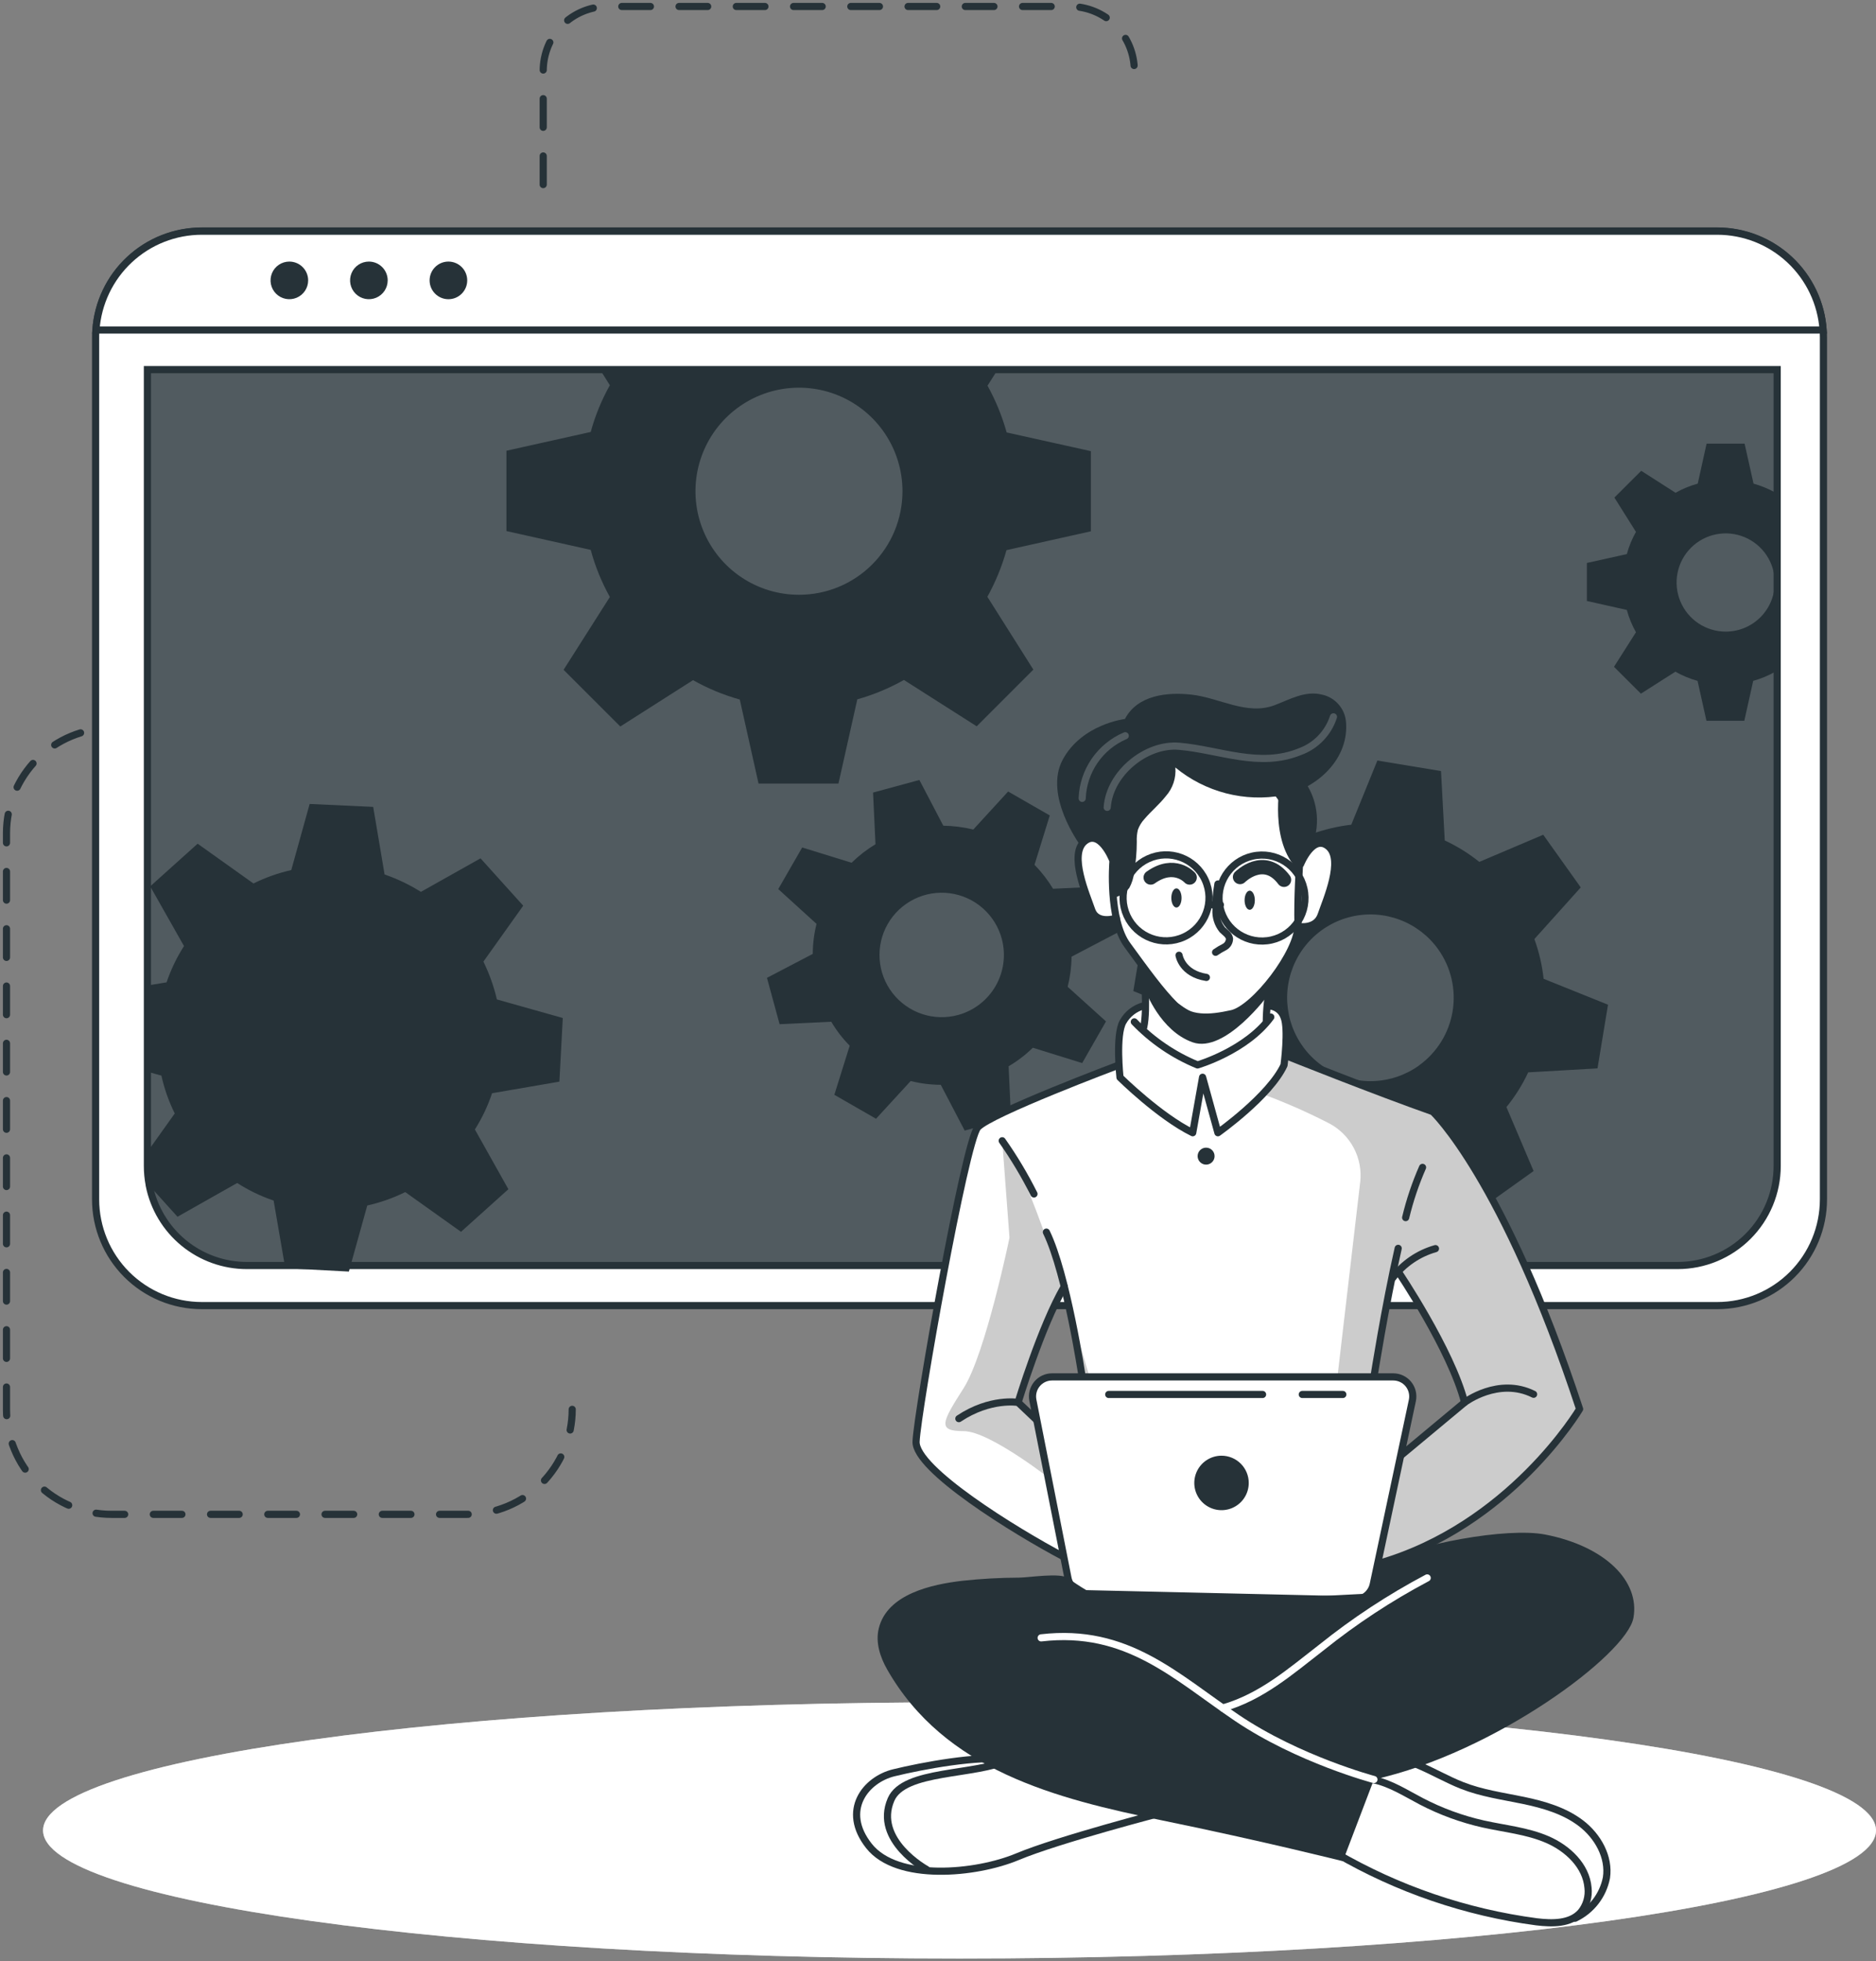 <?xml version="1.0" encoding="UTF-8"?> <svg xmlns="http://www.w3.org/2000/svg" width="289" height="302" viewBox="0 0 289 302" fill="none"><rect x="0" y="0" width="289" height="302" fill="#808080" stroke="none"/><path d="M21.162 112.129H17.166C12.879 112.129 8.767 113.832 5.735 116.864C2.703 119.896 1 124.008 1 128.295V217.007C1 221.294 2.703 225.406 5.735 228.438C8.767 231.47 12.879 233.173 17.166 233.173H71.983C76.27 233.173 80.382 231.47 83.414 228.438C86.445 225.406 88.149 221.294 88.149 217.007" stroke="#263238" stroke-width="1.103" stroke-linecap="round" stroke-linejoin="round" stroke-dasharray="4.41 4.41"></path><path d="M83.682 28.423V10.9C83.682 8.278 84.722 5.764 86.573 3.908C88.425 2.051 90.938 1.006 93.56 1H164.844C167.47 1 169.988 2.043 171.845 3.9C173.702 5.756 174.745 8.275 174.745 10.9" stroke="#263238" stroke-width="1.103" stroke-linecap="round" stroke-linejoin="round" stroke-dasharray="4.41 4.41"></path><path d="M147.816 301.568C225.79 301.568 289 292.736 289 281.841C289 270.946 225.79 262.114 147.816 262.114C69.843 262.114 6.633 270.946 6.633 281.841C6.633 292.736 69.843 301.568 147.816 301.568Z" fill="white"></path><path opacity="0.5" d="M147.816 301.568C225.79 301.568 289 292.736 289 281.841C289 270.946 225.79 262.114 147.816 262.114C69.843 262.114 6.633 270.946 6.633 281.841C6.633 292.736 69.843 301.568 147.816 301.568Z" fill="white"></path><path d="M280.905 51.932V184.667C280.905 189.006 279.182 193.168 276.115 196.237C273.047 199.305 268.886 201.03 264.547 201.032H31.084C26.745 201.03 22.585 199.305 19.517 196.237C16.45 193.168 14.727 189.006 14.727 184.667V51.932C14.727 51.541 14.727 51.194 14.778 50.782C15.066 46.653 16.908 42.786 19.934 39.962C22.961 37.139 26.945 35.568 31.084 35.566H264.547C268.691 35.568 272.68 37.143 275.707 39.973C278.734 42.803 280.573 46.677 280.854 50.811C280.891 51.165 280.905 51.548 280.905 51.932Z" fill="white" stroke="#263238" stroke-width="1.103" stroke-linecap="round" stroke-linejoin="round"></path><path d="M22.689 56.914H273.778V179.528C273.778 183.595 272.163 187.495 269.287 190.37C266.412 193.246 262.512 194.861 258.445 194.861H38.03C33.963 194.861 30.063 193.246 27.188 190.37C24.312 187.495 22.697 183.595 22.697 179.528V56.914H22.689Z" fill="#263238"></path><path opacity="0.2" d="M273.784 56.914V179.528C273.805 183.572 272.22 187.459 269.377 190.334C266.533 193.21 262.664 194.838 258.62 194.861H37.851C33.807 194.838 29.939 193.21 27.095 190.334C24.251 187.459 22.666 183.572 22.688 179.528V56.914H273.784Z" fill="white"></path><path d="M280.855 50.812H14.779C15.067 46.683 16.909 42.816 19.936 39.993C22.962 37.169 26.947 35.598 31.086 35.597H264.549C268.688 35.598 272.672 37.169 275.698 39.993C278.725 42.816 280.567 46.683 280.855 50.812Z" fill="white" stroke="#263238" stroke-width="1.103" stroke-miterlimit="10"></path><path d="M47.472 43.173C47.472 43.746 47.302 44.307 46.984 44.783C46.665 45.259 46.213 45.631 45.684 45.85C45.154 46.069 44.572 46.127 44.01 46.015C43.448 45.903 42.931 45.627 42.526 45.222C42.121 44.817 41.845 44.301 41.733 43.739C41.622 43.177 41.679 42.594 41.898 42.065C42.117 41.535 42.489 41.083 42.965 40.765C43.442 40.446 44.002 40.276 44.575 40.276C45.343 40.276 46.08 40.582 46.623 41.125C47.167 41.668 47.472 42.405 47.472 43.173Z" fill="#263238"></path><path d="M59.724 43.173C59.724 43.746 59.554 44.307 59.236 44.783C58.917 45.259 58.465 45.631 57.935 45.85C57.406 46.069 56.824 46.127 56.262 46.015C55.7 45.903 55.183 45.627 54.778 45.222C54.373 44.817 54.097 44.301 53.985 43.739C53.874 43.177 53.931 42.594 54.15 42.065C54.37 41.535 54.741 41.083 55.217 40.765C55.694 40.446 56.254 40.276 56.827 40.276C57.595 40.276 58.332 40.582 58.875 41.125C59.419 41.668 59.724 42.405 59.724 43.173Z" fill="#263238"></path><path d="M69.079 46.071C70.679 46.071 71.976 44.773 71.976 43.173C71.976 41.573 70.679 40.276 69.079 40.276C67.479 40.276 66.182 41.573 66.182 43.173C66.182 44.773 67.479 46.071 69.079 46.071Z" fill="#263238"></path><path d="M273.776 56.914V179.528C273.776 183.595 272.16 187.495 269.285 190.37C266.409 193.246 262.509 194.861 258.442 194.861H38.028C34.478 194.861 31.039 193.629 28.297 191.376C25.554 189.123 23.678 185.988 22.989 182.506V182.462C22.802 181.49 22.708 180.503 22.709 179.513V56.914H273.776Z" stroke="#263238" stroke-width="1.103" stroke-miterlimit="10"></path><path d="M273.54 75.876C272.466 75.272 271.322 74.799 270.135 74.468L268.756 68.312H262.903L261.539 74.468C260.345 74.794 259.196 75.267 258.119 75.876L252.833 72.492L248.698 76.613L252.022 81.899C251.414 82.976 250.941 84.125 250.614 85.319L244.459 86.683V92.536L250.614 93.915C250.937 95.114 251.41 96.269 252.022 97.35L248.639 102.672L252.782 106.808L258.097 103.424C259.172 104.034 260.318 104.51 261.51 104.839L262.881 110.987H268.712L270.083 104.839C271.271 104.507 272.415 104.031 273.489 103.424L273.762 103.601V75.728L273.54 75.876ZM265.844 97.254C264.348 97.254 262.886 96.81 261.642 95.979C260.398 95.147 259.428 93.966 258.856 92.583C258.284 91.201 258.134 89.68 258.427 88.212C258.719 86.745 259.44 85.397 260.499 84.34C261.557 83.282 262.906 82.563 264.373 82.272C265.841 81.981 267.362 82.131 268.744 82.705C270.126 83.279 271.307 84.249 272.137 85.494C272.967 86.739 273.409 88.202 273.408 89.698C273.408 90.691 273.212 91.674 272.832 92.591C272.452 93.508 271.895 94.342 271.192 95.043C270.49 95.745 269.656 96.302 268.738 96.681C267.821 97.06 266.837 97.255 265.844 97.254Z" fill="#263238"></path><path d="M168.051 81.808V69.468L155.076 66.586C154.376 64.079 153.387 61.662 152.128 59.384L153.698 56.914H92.439L93.95 59.317C92.675 61.585 91.685 64.002 91.001 66.512L78.019 69.402V81.772L91.001 84.669C91.685 87.198 92.675 89.634 93.95 91.922L86.821 103.135L95.557 111.863L106.762 104.727C109.035 106.006 111.453 107.008 113.964 107.713L116.854 120.65H129.165L132.069 107.683C134.572 106.975 136.982 105.973 139.249 104.698L150.462 111.834L159.19 103.105L152.106 91.893C153.361 89.618 154.351 87.207 155.054 84.706L168.051 81.808ZM123.083 91.583C119.929 91.583 116.847 90.648 114.224 88.896C111.602 87.144 109.558 84.654 108.352 81.74C107.145 78.827 106.829 75.621 107.444 72.528C108.06 69.434 109.578 66.593 111.808 64.363C114.038 62.133 116.879 60.615 119.972 60C123.065 59.384 126.271 59.7 129.185 60.907C132.098 62.114 134.589 64.157 136.341 66.78C138.093 69.402 139.028 72.485 139.028 75.638C139.029 77.733 138.617 79.806 137.816 81.741C137.015 83.676 135.841 85.434 134.36 86.915C132.879 88.396 131.121 89.571 129.186 90.372C127.251 91.173 125.177 91.584 123.083 91.583Z" fill="#263238"></path><path d="M86.175 166.547L86.698 156.75L76.547 153.89C76.076 151.876 75.379 149.923 74.469 148.066L80.602 139.456L74.026 132.165L64.841 137.326C63.085 136.221 61.208 135.323 59.246 134.65L57.491 124.241L47.702 123.791L44.871 133.971C42.854 134.424 40.899 135.117 39.047 136.035L30.445 129.91L23.139 136.478L28.344 145.67C27.228 147.418 26.327 149.294 25.66 151.258L22.712 151.745V165.014L24.864 165.618C25.311 167.638 26.001 169.596 26.921 171.449L22.689 177.384L22.97 182.463V182.507L27.341 187.35L36.541 182.153C38.294 183.28 40.178 184.189 42.151 184.858L43.876 194.855L43.957 195.275L53.747 195.791L54.005 194.855L56.577 185.618C58.603 185.164 60.568 184.471 62.431 183.554L71.019 189.672L78.317 183.111L73.156 173.911C74.262 172.166 75.15 170.292 75.803 168.331L86.175 166.547ZM60.175 151.251C58.498 149.386 56.305 148.06 53.875 147.441C51.444 146.822 48.884 146.937 46.52 147.773C44.155 148.609 42.091 150.128 40.59 152.137C39.088 154.146 38.216 156.556 38.084 159.06C37.952 161.565 38.566 164.053 39.848 166.209C41.13 168.364 43.022 170.092 45.286 171.172C47.55 172.252 50.083 172.636 52.565 172.276C55.048 171.916 57.367 170.828 59.231 169.149C61.72 166.901 63.216 163.759 63.393 160.41C63.57 157.061 62.413 153.778 60.175 151.28V151.251Z" fill="#263238"></path><path d="M164.476 151.944C164.855 150.426 165.056 148.87 165.073 147.307L172.113 143.621L170.167 136.478L162.221 136.846C161.416 135.511 160.458 134.274 159.368 133.16L161.719 125.56L155.306 121.874L149.939 127.727C148.425 127.362 146.875 127.164 145.317 127.138L141.631 120.098L134.495 122.036L134.871 129.991C133.536 130.795 132.299 131.753 131.186 132.843L123.578 130.492L119.892 136.898L125.789 142.257C125.408 143.768 125.213 145.321 125.207 146.879L118.152 150.565L120.098 157.701L128.06 157.325C128.849 158.667 129.802 159.905 130.898 161.011L128.532 168.574L134.953 172.26L140.29 166.451C141.806 166.833 143.363 167.028 144.927 167.034L148.612 174.081L155.748 172.142L155.431 165.345L155.38 164.181C156.734 163.384 157.986 162.426 159.11 161.328L166.71 163.687L169.85 158.202L170.381 157.273L164.476 151.944ZM147.617 156.278C145.787 156.783 143.849 156.733 142.047 156.134C140.246 155.535 138.663 154.415 137.499 152.916C136.335 151.416 135.643 149.605 135.51 147.711C135.377 145.817 135.809 143.927 136.752 142.28C137.695 140.632 139.106 139.302 140.806 138.457C142.506 137.613 144.419 137.292 146.301 137.536C148.184 137.78 149.951 138.578 151.38 139.828C152.808 141.078 153.834 142.724 154.325 144.557C154.981 147.001 154.643 149.604 153.387 151.8C152.13 153.996 150.056 155.606 147.617 156.278Z" fill="#263238"></path><path d="M246.096 164.506L247.717 154.701L237.795 150.713C237.57 148.624 237.092 146.569 236.372 144.595L243.516 136.641L237.736 128.532L227.888 132.711C226.252 131.401 224.465 130.292 222.565 129.409L221.99 118.727L212.186 117.105L208.168 126.984C206.088 127.228 204.042 127.71 202.072 128.421L194.095 121.278L186.023 127.057L190.211 136.899C189.058 138.337 188.058 139.891 187.225 141.535C187.114 141.764 186.996 141.992 186.893 142.221L176.219 142.811L174.59 152.6L176.197 153.249L184.512 156.603C184.739 158.683 185.217 160.727 185.935 162.692L178.777 170.698L184.564 178.807L194.405 174.605C196.035 175.927 197.82 177.046 199.72 177.937L200.273 188.567L210.07 190.189L214.08 180.384C216.165 180.157 218.215 179.676 220.184 178.954L228.146 186.098L236.254 180.311L232.067 170.462C233.401 168.826 234.528 167.03 235.421 165.118L246.096 164.506ZM218.599 164.063C216.537 165.543 214.081 166.378 211.544 166.463C209.007 166.547 206.502 165.877 204.345 164.538C202.189 163.198 200.478 161.249 199.43 158.938C198.381 156.626 198.041 154.055 198.454 151.55C198.866 149.045 200.012 146.719 201.747 144.866C203.482 143.012 205.727 141.715 208.199 141.138C210.671 140.56 213.259 140.729 215.635 141.623C218.011 142.516 220.069 144.094 221.548 146.157C223.529 148.925 224.33 152.366 223.774 155.724C223.219 159.082 221.352 162.082 218.584 164.063H218.599Z" fill="#263238"></path><path d="M182.36 278.207C182.36 278.207 160.982 284.333 157.996 285.394C155.284 286.353 147.927 288.933 142.405 288.129C141.872 288.053 141.345 287.939 140.828 287.79C135.232 286.124 132.719 284.569 131.982 281.052C131.244 277.536 134.031 274.941 136.714 273.283C139.397 271.624 153.949 269.892 153.949 269.892L157.466 270.924L182.36 278.207Z" fill="white"></path><path d="M142.405 288.129C141.872 288.053 141.345 287.939 140.828 287.79C135.232 286.124 132.719 284.569 131.982 281.052C131.244 277.536 134.031 274.941 136.714 273.283C139.397 271.624 153.949 269.892 153.949 269.892L157.466 270.924C154.281 272.398 142.427 273.202 139.84 274.691C137.252 276.18 136.006 278.981 137.532 282.8C138.351 284.79 140.533 286.743 142.405 288.129Z" fill="white"></path><path d="M179.146 279.077C179.146 279.077 163.091 283.234 156.722 285.896C150.352 288.557 138.211 289.722 133.869 284.237C129.527 278.752 133.368 274.02 137.695 272.966C142.022 271.911 150.773 270.253 155.549 270.924" stroke="#263238" stroke-width="1.103" stroke-linecap="round" stroke-linejoin="round"></path><path d="M142.722 287.842C142.722 287.842 134.554 283.36 137.267 277.079C139.272 272.45 150.167 273.452 155.564 270.924" stroke="#263238" stroke-width="1.103" stroke-linecap="round" stroke-linejoin="round"></path><path d="M247.474 289.125C247.253 291.336 246.479 293.408 244.268 294.713C242.793 295.583 240.7 296.099 237.699 296.069C230.202 295.973 216.108 290.614 216.108 290.614L202.912 283.316L209.775 272.457L211.655 269.509L216.506 270.6C216.506 270.6 220.523 272.878 224.563 274.691C228.603 276.505 238.414 276.903 241.872 279.682C245.329 282.461 247.85 285.483 247.474 289.125Z" fill="white"></path><path d="M247.474 289.125C247.253 291.336 246.479 293.408 244.268 294.713C244.905 292.539 244.775 290.212 243.899 288.122C242.425 284.813 237.626 281.893 231.316 281.407C225.005 280.92 220.177 277.972 217.648 276.652C215.673 275.627 211.508 273.386 209.775 272.457L211.655 269.509L216.506 270.6C216.506 270.6 220.523 272.878 224.563 274.691C228.603 276.505 238.415 276.903 241.872 279.682C245.329 282.461 247.85 285.483 247.474 289.125Z" fill="white"></path><path d="M205.838 285.365C215.336 290.886 225.834 294.471 236.726 295.914C239.129 296.201 241.923 296.245 243.53 294.439C243.957 293.918 244.275 293.315 244.465 292.668C244.655 292.021 244.713 291.342 244.635 290.672C244.348 287.281 241.495 284.598 238.369 283.249C235.244 281.9 231.801 281.59 228.477 280.846C225.17 280.1 221.974 278.931 218.967 277.366C216.579 276.121 214.271 274.609 211.639 274.049C209.008 273.489 205.875 274.167 204.467 276.467" stroke="#263238" stroke-width="1.103" stroke-linecap="round" stroke-linejoin="round"></path><path d="M242.646 295.362C243.881 294.77 244.961 293.899 245.799 292.816C246.638 291.733 247.211 290.469 247.474 289.125C247.954 285.933 246.133 282.719 243.575 280.758C241.017 278.797 237.81 277.869 234.648 277.213C231.485 276.556 228.249 276.114 225.219 274.913C220.597 273.099 216.034 269.531 211.213 270.807" stroke="#263238" stroke-width="1.103" stroke-linecap="round" stroke-linejoin="round"></path><path d="M220.73 171.162L198.401 162.669L198.121 162.559C198.121 162.559 198.202 161.969 198.268 161.084C198.408 159.301 198.482 156.396 197.642 155.416C196.396 153.941 192.872 155.18 189.43 153.602C185.987 152.025 179.625 154.848 179.625 154.848C179.625 154.848 175.025 154 172.991 157.318C171.959 159.993 172.312 163.952 172.312 163.952L171.892 164.1C169.231 165.095 154.753 170.542 151.694 172.732C148.31 175.128 144.565 199.727 143.364 206.951C142.162 214.176 140.024 220.685 141.108 223.169C142.192 225.654 157.746 237.633 166.695 240.721C175.644 243.81 207.38 242.933 207.38 242.933C207.38 242.933 207.896 242.793 208.817 242.498C214.184 240.773 233.225 233.652 243.332 216.933C243.347 216.962 233.557 184.873 220.73 171.162ZM160.4 212.539C158.756 213.704 159.663 218.215 159.663 218.215L156.869 215.753L163.887 198.496L166.879 211.765C166.879 211.765 162.044 211.382 160.4 212.539ZM216.543 223.501C215.769 223.899 218.754 215.606 217.339 213.726C215.924 211.846 211.655 212.023 211.655 212.023L212.017 209.76L214.545 196.786L215.386 195.791C215.386 195.791 224.069 210.674 225.625 215.923C225.625 215.938 216.16 223.501 216.543 223.501Z" fill="white"></path><path d="M178.57 117.342L167.04 129.579C167.04 129.579 165.456 130.987 166.082 134.533C166.709 138.079 168.183 141.167 169.296 141.374C170.177 141.528 171.07 141.607 171.965 141.61C171.965 141.61 174.434 146.961 176.189 149.062C176.189 149.062 176.793 157.326 176.469 159.619C176.469 159.619 180.612 163.238 184.511 163.695C188.411 164.152 194.434 158.181 194.434 158.181L195.908 150.868C195.908 150.868 199.447 145.502 199.683 144.072C199.918 142.642 201.54 143.01 202.336 142.302C203.132 141.595 204.968 138.447 205.285 135.469C205.602 132.491 205.609 129.07 202.152 130.073C199.152 129.269 201.032 122.93 201.032 122.93L195.761 118.285L178.57 117.342Z" fill="white"></path><path opacity="0.5" d="M198.4 162.671C198.226 163.126 198.027 163.572 197.803 164.005C195.901 167.587 187.615 174.421 187.615 174.421L185.109 166.718L183.738 174.421C180.974 173.212 172.54 165.907 172.54 165.907C172.54 165.907 172.253 165.221 171.906 164.152L172.326 164.005C172.326 164.005 171.973 160.017 173.005 157.37C175.025 154.053 179.639 154.901 179.639 154.901C179.639 154.901 186.001 152.077 189.444 153.655C192.886 155.232 196.41 154.009 197.656 155.468C198.902 156.928 198.135 162.589 198.135 162.589L198.4 162.671Z" fill="white"></path><path opacity="0.2" d="M220.729 171.162L198.4 162.67L198.12 162.559C198.12 162.559 198.201 161.97 198.267 161.085L197.803 163.982L194.5 168.464C198.03 169.764 201.477 171.28 204.82 173.005C206.421 173.862 207.727 175.181 208.568 176.79C209.41 178.399 209.748 180.224 209.538 182.028L205.425 217.228L203.737 237.213L208.831 242.498C214.197 240.773 233.238 233.652 243.345 216.933C243.345 216.963 233.555 184.874 220.729 171.162ZM216.542 223.501C215.767 223.9 218.753 215.606 217.338 213.727C215.922 211.847 211.654 212.024 211.654 212.024L212.015 209.761L214.544 196.786L215.384 195.791C215.384 195.791 224.068 210.675 225.623 215.923C225.623 215.938 216.158 223.501 216.542 223.501Z" fill="black"></path><path opacity="0.2" d="M168.362 213.726L164.89 202.123C164.89 202.123 158.661 180.885 154.393 175.651L155.513 190.586C155.513 190.586 151.827 208.426 148.458 213.726C145.089 219.027 144.337 220.361 148.458 220.361C152.579 220.361 162.612 228.352 162.612 228.352L161.838 221.717L168.362 213.726ZM159.612 218.216L156.818 215.754L163.836 198.496L166.829 211.766C166.829 211.766 162.022 211.404 160.378 212.562C158.734 213.719 159.612 218.216 159.612 218.216Z" fill="black"></path><path d="M176.189 149.062C176.189 149.062 176.823 155.32 176.189 158.18" stroke="#263238" stroke-width="1.103" stroke-linecap="round" stroke-linejoin="round"></path><path d="M195.076 157.34C195.083 155.327 195.315 153.322 195.769 151.361" stroke="#263238" stroke-width="1.103" stroke-linecap="round" stroke-linejoin="round"></path><path d="M196.749 122.008C196.749 122.008 200.538 126.763 200.339 130.36C200.14 133.957 199.86 138.218 199.955 142.391C200.051 146.563 193.254 155.306 189.76 156.08C186.266 156.854 183.258 157.053 181.025 154.819C178.791 152.586 176.557 149.482 173.653 145.502C170.749 141.521 171.441 132.785 171.441 132.785" stroke="#263238" stroke-width="1.103" stroke-linecap="round" stroke-linejoin="round"></path><path d="M187.623 136.11C187.392 137.417 187.293 138.743 187.328 140.069C187.252 141.187 187.599 142.292 188.301 143.165C188.721 143.593 189.326 143.939 189.407 144.529C189.405 144.794 189.331 145.054 189.194 145.281C189.056 145.508 188.86 145.694 188.625 145.819C188.153 146.057 187.697 146.328 187.262 146.63" stroke="#263238" stroke-width="1.103" stroke-linecap="round" stroke-linejoin="round"></path><path d="M181.631 147.087C181.631 147.087 182.066 149.91 185.847 150.5" stroke="#263238" stroke-width="1.103" stroke-linecap="round" stroke-linejoin="round"></path><path d="M182.021 138.262C182.021 139.081 181.667 139.737 181.232 139.737C180.797 139.737 180.443 139.081 180.443 138.262C180.443 137.444 180.797 136.788 181.232 136.788C181.667 136.788 182.021 137.452 182.021 138.262Z" fill="#263238"></path><path d="M193.308 138.615C193.308 139.433 192.954 140.089 192.519 140.089C192.084 140.089 191.73 139.426 191.73 138.615C191.73 137.804 192.084 137.141 192.519 137.141C192.954 137.141 193.308 137.797 193.308 138.615Z" fill="#263238"></path><path d="M191.029 135.04C191.029 135.04 194.715 131.354 197.804 135.468" stroke="#263238" stroke-width="2.206" stroke-linecap="round" stroke-linejoin="round"></path><path d="M183.266 135.115C183.266 135.115 180.937 132.505 177.266 135.115" stroke="#263238" stroke-width="2.206" stroke-linecap="round" stroke-linejoin="round"></path><path d="M176.47 152.541C176.47 152.541 178.718 158.733 183.738 160.495C188.758 162.257 195.422 153.123 195.422 153.123L195.076 151.936C195.076 151.936 190.704 157.613 185.846 156.647C180.988 155.681 176.189 149.091 176.189 149.091L176.47 152.541Z" fill="#263238"></path><path d="M171.965 141.373C171.965 141.373 168.973 142.427 168.176 140.098C167.38 137.768 164.653 131.628 167.041 129.578C169.43 127.529 171.346 132.284 171.346 132.284" stroke="#263238" stroke-width="1.103" stroke-linecap="round" stroke-linejoin="round"></path><path d="M199.949 142.641C199.949 142.641 202.728 143.202 203.525 140.872C204.321 138.543 207.048 132.402 204.66 130.353C202.271 128.303 200.355 133.058 200.355 133.058" stroke="#263238" stroke-width="1.103" stroke-linecap="round" stroke-linejoin="round"></path><path d="M171.349 138.262C172.388 138.098 173.327 137.545 173.973 136.714C174.368 135.985 174.618 135.187 174.71 134.363C174.984 132.795 175.122 131.206 175.123 129.615C175.091 128.993 175.148 128.37 175.293 127.765C175.514 127.156 175.855 126.597 176.295 126.121C177.335 124.897 178.595 123.865 179.59 122.597C180.124 121.999 180.53 121.298 180.783 120.538C181.037 119.777 181.132 118.973 181.065 118.174C183.345 120.055 186.01 121.412 188.872 122.152C191.734 122.892 194.723 122.996 197.629 122.457C202.9 121.425 207.949 116.803 207.337 110.994C207.222 110.02 206.804 109.107 206.143 108.382C205.482 107.658 204.611 107.159 203.652 106.954C201.049 106.306 198.713 107.692 196.354 108.584C192.056 110.205 187.847 107.419 183.505 106.954C179.819 106.549 175.226 107.013 173.295 110.707C173.295 110.707 166.66 111.488 163.712 116.973C160.763 122.457 166.343 130.043 166.343 130.043C166.343 130.043 168.555 127.33 171.452 132.814L171.349 138.262Z" fill="#263238"></path><path d="M197.205 120.607C197.205 120.607 195.48 129.601 199.985 133.958C199.985 133.958 200.972 131.252 201.968 130.589C202.685 128.993 202.989 127.242 202.851 125.497C202.713 123.753 202.138 122.071 201.179 120.607C197.847 115.374 197.205 120.607 197.205 120.607Z" fill="#263238"></path><path opacity="0.2" d="M205.42 110.376C205.024 111.603 204.354 112.724 203.46 113.652C202.566 114.581 201.471 115.294 200.26 115.735C194.009 118.286 187.942 115.462 181.676 114.91C176.567 114.453 170.928 119.067 170.566 124.316" stroke="white" stroke-width="1.103" stroke-linecap="round" stroke-linejoin="round"></path><path opacity="0.2" d="M166.711 122.929C166.788 120.858 167.452 118.852 168.627 117.144C169.802 115.437 171.438 114.099 173.346 113.287" stroke="white" stroke-width="1.103" stroke-linecap="round" stroke-linejoin="round"></path><path d="M174.744 157.341C177.493 160.206 180.81 162.465 184.482 163.975C184.482 163.975 191.965 161.801 195.768 156.604" stroke="#263238" stroke-width="1.103" stroke-linecap="round" stroke-linejoin="round"></path><path d="M182.392 144.265C185.715 142.741 187.174 138.812 185.649 135.488C184.125 132.165 180.196 130.707 176.873 132.231C173.549 133.756 172.091 137.685 173.615 141.008C175.14 144.331 179.069 145.79 182.392 144.265Z" stroke="#263238" stroke-width="1.103" stroke-linecap="round" stroke-linejoin="round"></path><path d="M195.219 144.848C198.848 144.402 201.428 141.099 200.983 137.471C200.537 133.842 197.234 131.261 193.606 131.707C189.977 132.152 187.396 135.455 187.842 139.084C188.287 142.713 191.59 145.293 195.219 144.848Z" stroke="#263238" stroke-width="1.103" stroke-linecap="round" stroke-linejoin="round"></path><path d="M176.192 154.871C175.522 155.047 174.893 155.357 174.345 155.781C173.797 156.205 173.339 156.736 173 157.341C171.828 159.405 172.536 165.899 172.536 165.899C172.536 165.899 178.588 171.885 183.741 174.414L185.26 165.87L187.619 174.414C187.619 174.414 195.595 168.774 197.806 164.005C197.806 164.005 198.543 158.439 197.806 156.633C197.639 156.131 197.32 155.694 196.893 155.381C196.467 155.068 195.954 154.895 195.425 154.886" stroke="#263238" stroke-width="1.103" stroke-linecap="round" stroke-linejoin="round"></path><path d="M166.709 212.031C166.709 212.031 164.343 196.182 161.195 189.717" stroke="#263238" stroke-width="1.103" stroke-linecap="round" stroke-linejoin="round"></path><path d="M154.391 175.651C156.223 178.256 157.859 180.994 159.285 183.841" stroke="#263238" stroke-width="1.103" stroke-linecap="round" stroke-linejoin="round"></path><path d="M216.543 187.483C217.178 184.833 218.049 182.245 219.145 179.75" stroke="#263238" stroke-width="1.103" stroke-linecap="round" stroke-linejoin="round"></path><path d="M211.654 212.031C211.654 212.031 213.357 201.165 215.392 192.216" stroke="#263238" stroke-width="1.103" stroke-linecap="round" stroke-linejoin="round"></path><path d="M214.545 196.771C216.191 194.589 218.505 193.005 221.135 192.26" stroke="#263238" stroke-width="1.103" stroke-linecap="round" stroke-linejoin="round"></path><path d="M198.129 162.56C198.129 162.56 211.862 168.052 220.731 171.17C220.731 171.17 231.641 181.424 243.34 216.963C243.34 216.963 232.621 234.994 212.231 240.774" stroke="#263238" stroke-width="1.103" stroke-linecap="round" stroke-linejoin="round"></path><path d="M215.768 224.142L225.624 215.937C225.624 215.937 230.835 211.979 236.254 214.684" stroke="#263238" stroke-width="1.103" stroke-linecap="round" stroke-linejoin="round"></path><path d="M215.393 195.792C215.393 195.792 223.538 207.83 225.625 215.939" stroke="#263238" stroke-width="1.103" stroke-linecap="round" stroke-linejoin="round"></path><path d="M159.721 218.673L156.839 215.938C156.839 215.938 152.563 215.201 147.713 218.437" stroke="#263238" stroke-width="1.103" stroke-linecap="round" stroke-linejoin="round"></path><path d="M156.838 215.939C156.838 215.939 160.421 204.144 163.952 198.106" stroke="#263238" stroke-width="1.103" stroke-linecap="round" stroke-linejoin="round"></path><path d="M172.327 164.005C172.327 164.005 152.563 171.421 150.625 173.588C148.686 175.755 141.322 217.221 141.122 221.969C140.953 226.215 156.345 235.747 163.975 239.764" stroke="#263238" stroke-width="1.103" stroke-linecap="round" stroke-linejoin="round"></path><path d="M187.106 178.018C187.106 178.276 187.029 178.528 186.886 178.743C186.742 178.957 186.539 179.124 186.3 179.223C186.062 179.322 185.799 179.348 185.546 179.297C185.293 179.247 185.061 179.123 184.878 178.94C184.696 178.758 184.572 178.525 184.521 178.272C184.471 178.019 184.497 177.757 184.595 177.518C184.694 177.28 184.861 177.076 185.076 176.933C185.291 176.789 185.543 176.713 185.801 176.713C185.973 176.712 186.143 176.745 186.301 176.81C186.46 176.875 186.604 176.972 186.726 177.093C186.847 177.214 186.943 177.358 187.008 177.517C187.074 177.676 187.107 177.846 187.106 178.018Z" fill="#263238"></path><path d="M209.975 247.475H165.007C164.728 247.475 164.46 247.363 164.262 247.166C164.064 246.968 163.953 246.7 163.953 246.42C163.953 246.141 164.064 245.873 164.262 245.675C164.46 245.477 164.728 245.366 165.007 245.366H209.975C210.254 245.366 210.523 245.477 210.72 245.675C210.918 245.873 211.029 246.141 211.029 246.42C211.029 246.7 210.918 246.968 210.72 247.166C210.523 247.363 210.254 247.475 209.975 247.475Z" fill="#263238"></path><path d="M211.552 243.952L217.575 215.644C217.668 215.205 217.662 214.751 217.558 214.315C217.453 213.878 217.252 213.471 216.969 213.122C216.686 212.774 216.329 212.493 215.924 212.301C215.518 212.108 215.075 212.009 214.626 212.01H162.066C161.621 212.01 161.181 212.109 160.779 212.299C160.377 212.489 160.022 212.767 159.74 213.111C159.458 213.455 159.256 213.857 159.148 214.289C159.04 214.721 159.03 215.171 159.117 215.607L164.52 242.971C164.653 243.643 165.011 244.25 165.535 244.691C166.059 245.132 166.718 245.381 167.403 245.396L208.53 246.34C209.233 246.356 209.919 246.126 210.471 245.69C211.022 245.254 211.405 244.639 211.552 243.952Z" fill="white" stroke="#263238" stroke-width="1.103" stroke-linecap="round" stroke-linejoin="round"></path><path d="M192.371 228.344C192.37 229.174 192.123 229.984 191.661 230.673C191.199 231.362 190.544 231.898 189.777 232.214C189.01 232.531 188.167 232.613 187.354 232.45C186.541 232.287 185.794 231.887 185.208 231.3C184.623 230.714 184.224 229.966 184.062 229.153C183.901 228.339 183.985 227.496 184.302 226.73C184.62 225.964 185.158 225.31 185.847 224.849C186.537 224.388 187.348 224.143 188.177 224.143C188.728 224.143 189.274 224.251 189.784 224.463C190.293 224.674 190.756 224.983 191.146 225.374C191.535 225.764 191.844 226.227 192.054 226.737C192.265 227.247 192.372 227.793 192.371 228.344Z" fill="#263238"></path><path d="M200.619 214.715H206.863" stroke="#263238" stroke-width="1.103" stroke-linecap="round" stroke-linejoin="round"></path><path d="M170.801 214.715H194.501" stroke="#263238" stroke-width="1.103" stroke-linecap="round" stroke-linejoin="round"></path><path d="M211.656 274.004L206.864 286.58C206.864 286.58 194.642 283.499 178.992 280.292C162.619 276.938 145.524 272.596 136.656 257.034C135.579 255.14 134.857 252.899 135.366 250.776C136.641 245.402 143.637 243.942 148.244 243.404C151.141 243.091 154.051 242.928 156.965 242.918C158.439 242.918 163.341 242.114 164.528 242.991C166.311 244.292 168.215 245.42 170.212 246.36C172.829 247.473 211.029 245.365 211.029 245.365C211.694 243.916 212.1 242.361 212.231 240.772C218.239 237.72 232.134 235.14 238.032 236.283C247.269 238.074 252.657 243.463 251.633 249.11C250.608 254.757 230.203 269.898 211.656 274.004Z" fill="#263238"></path><path d="M211.656 274.005C211.656 274.005 200.03 270.924 190.536 264.51C181.041 258.097 173.625 250.652 160.393 252.192" stroke="white" stroke-width="1.103" stroke-linecap="round" stroke-linejoin="round"></path><path d="M188.361 262.999C194.362 261.274 198.763 257.389 203.577 253.667C208.654 249.592 214.106 246.008 219.861 242.963" stroke="white" stroke-width="1.103" stroke-linecap="round" stroke-linejoin="round"></path><path d="M186.244 139.31H188.006" stroke="#263238" stroke-width="1.103" stroke-linecap="round" stroke-linejoin="round"></path></svg> 